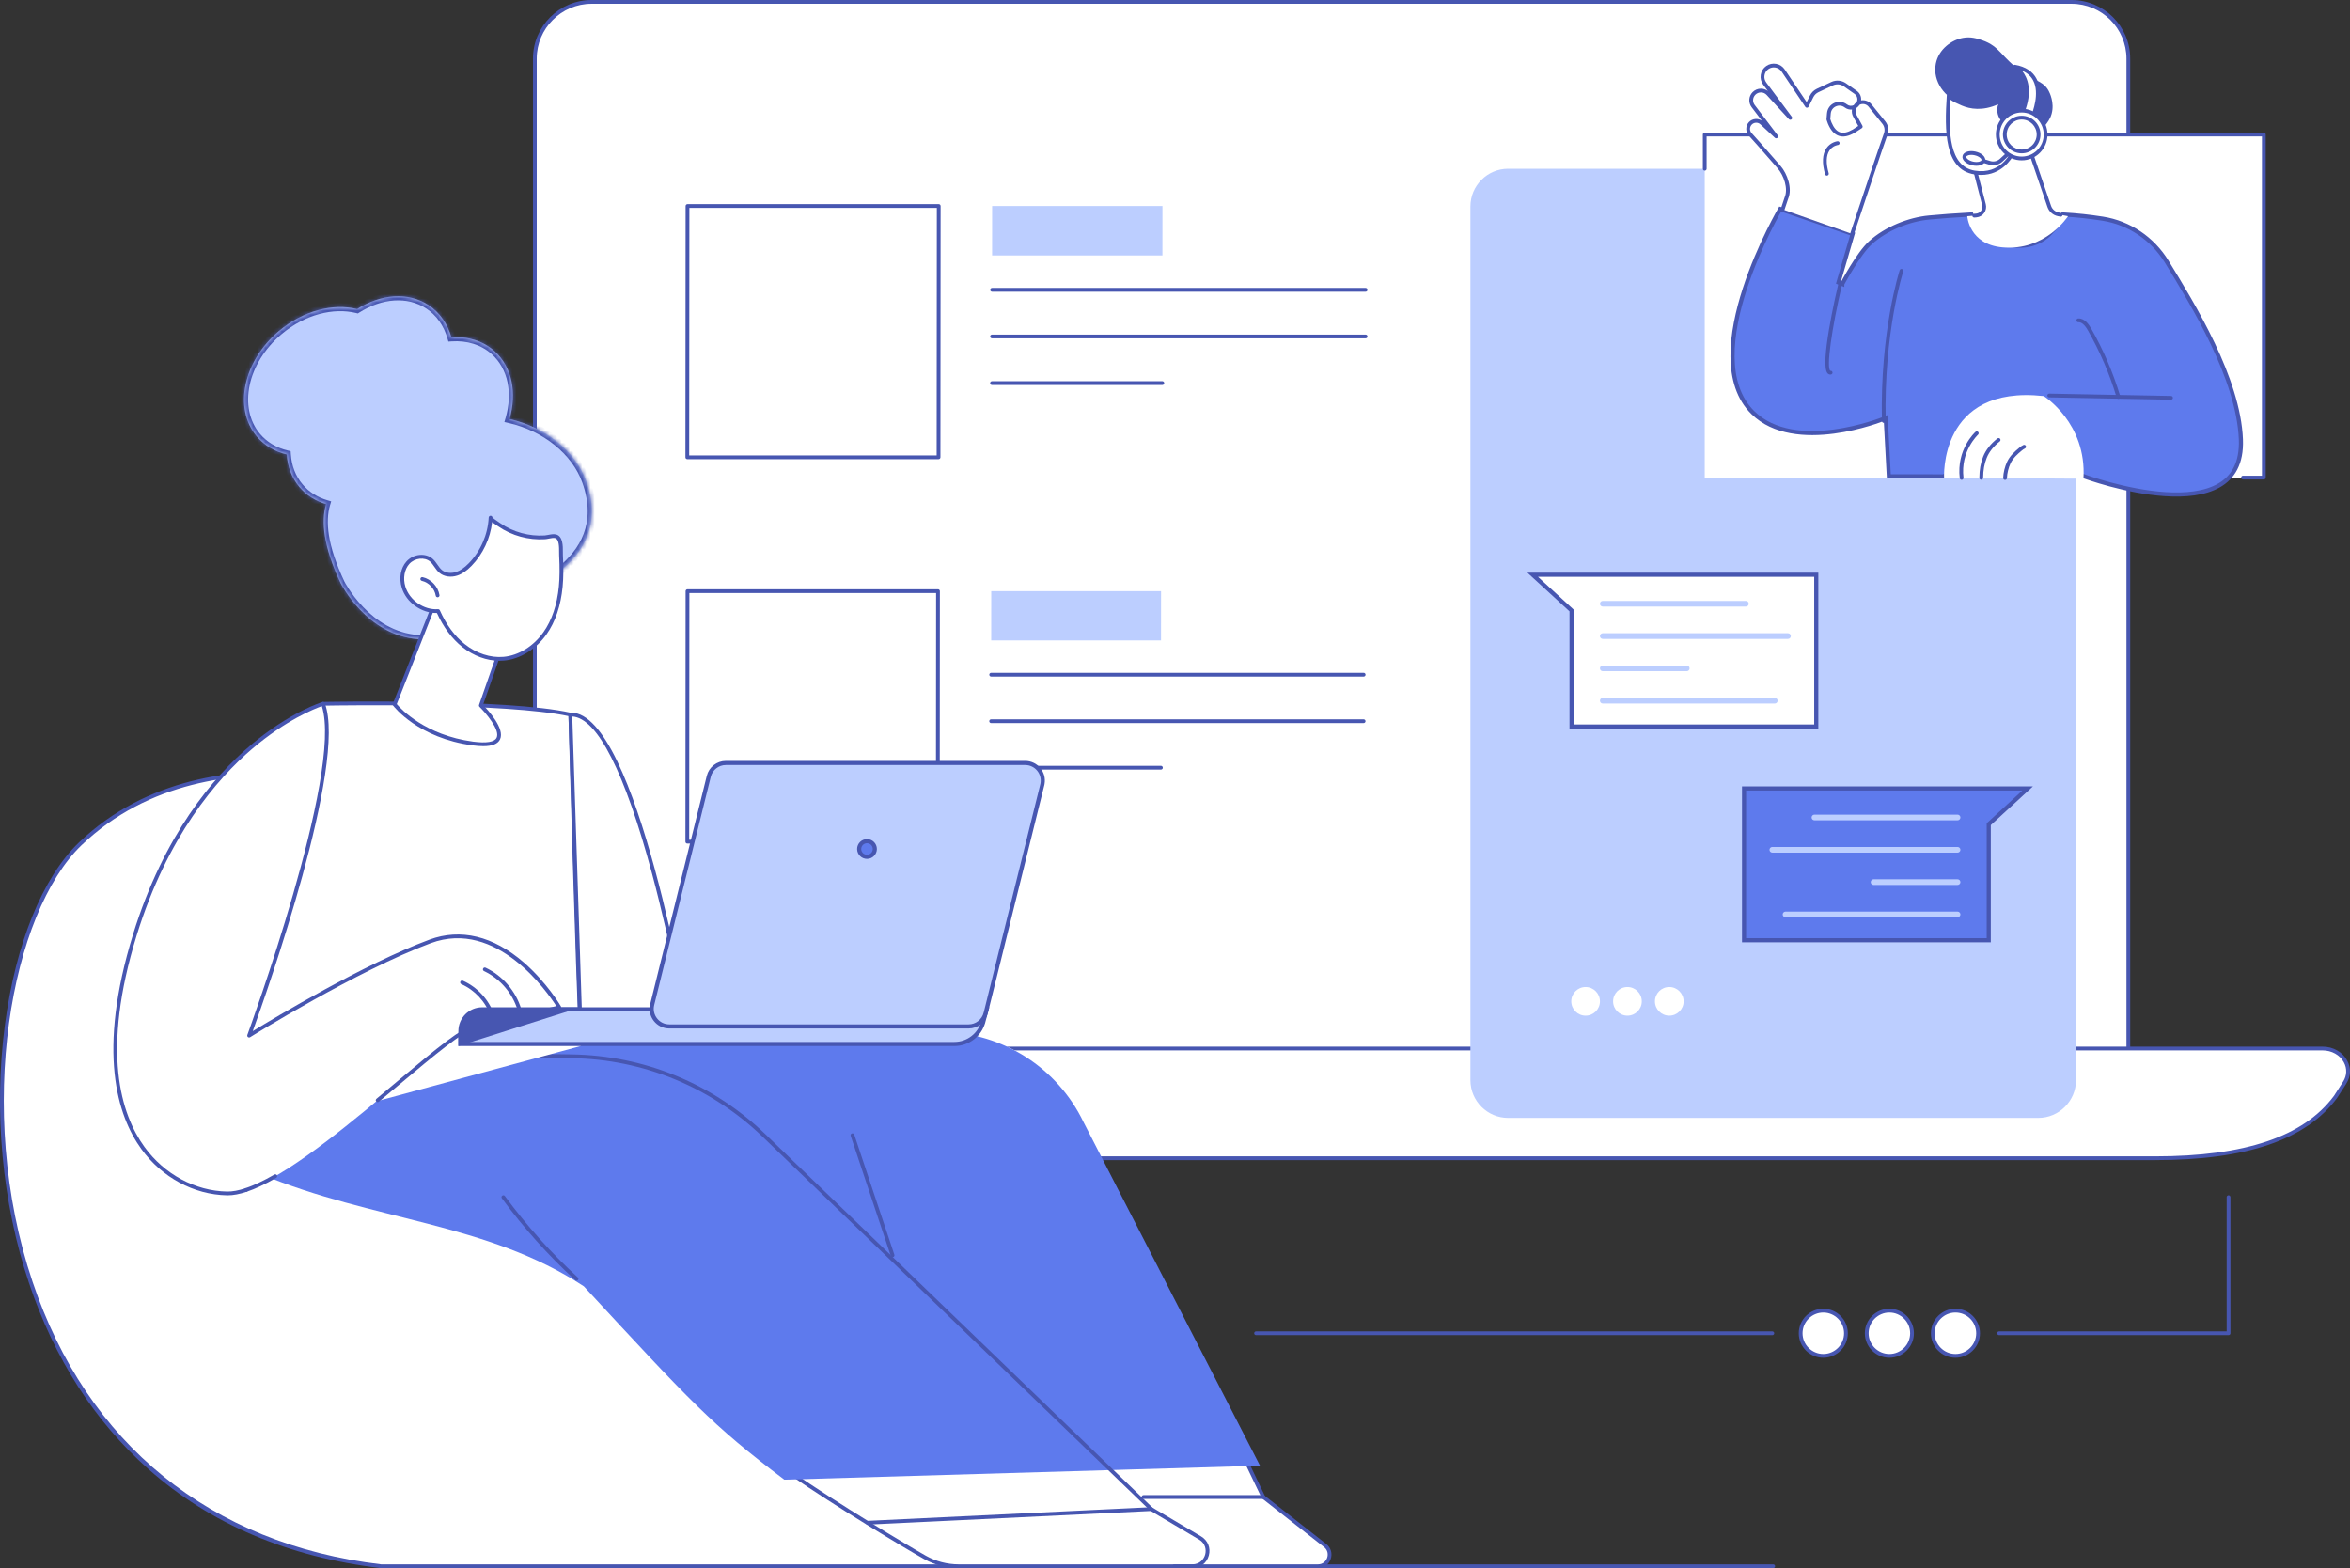 <svg xmlns="http://www.w3.org/2000/svg" width="571" height="381" viewBox="0 0 571 381" fill="none"><rect x="0" y="0" width="571" height="381" fill="#333333" stroke="none"/><path d="M517.143 265.665H129.958V14.257C129.958 6.635 136.137 0.458 143.756 0.458H503.343C510.964 0.458 517.143 6.635 517.143 14.257V265.665Z" fill="white"></path><path fill-rule="evenodd" clip-rule="evenodd" d="M517.143 266.123H129.958C129.706 266.123 129.5 265.917 129.5 265.665V14.257C129.5 6.396 135.895 0 143.756 0H503.343C511.204 0 517.601 6.396 517.601 14.257V265.665C517.601 265.917 517.395 266.123 517.143 266.123ZM130.416 265.207H516.685V14.257C516.685 6.902 510.7 0.916 503.343 0.916H143.756C136.401 0.916 130.416 6.902 130.416 14.257V265.207Z" fill="#4756B1"></path><path d="M523.642 281.411H124.018C106.341 281.411 90.091 279.577 81.705 268.69L77.67 263.45C74.837 259.773 77.772 254.758 82.756 254.758H564.344C569.099 254.758 572.074 259.369 569.703 263.065L567.49 266.513C559.077 277.857 542.57 281.411 523.642 281.411Z" fill="white"></path><path fill-rule="evenodd" clip-rule="evenodd" d="M523.642 281.869H124.018C107.014 281.869 90.074 280.306 81.343 268.969L77.308 263.731C75.967 261.991 75.734 259.8 76.686 257.868C77.768 255.668 80.096 254.3 82.756 254.3H564.344C566.89 254.3 569.174 255.582 570.303 257.65C571.302 259.48 571.225 261.543 570.088 263.313L567.875 266.76C560.331 276.935 545.868 281.869 523.642 281.869ZM82.756 255.214C80.448 255.214 78.434 256.386 77.508 258.272C76.702 259.909 76.894 261.693 78.033 263.171L82.067 268.409C90.559 279.433 107.249 280.953 124.018 280.953H523.642C545.558 280.953 559.779 276.14 567.121 266.24L569.318 262.817C570.267 261.339 570.334 259.615 569.499 258.089C568.531 256.315 566.555 255.214 564.344 255.214H82.756Z" fill="#4756B1"></path><path d="M331.825 70.874H241.052C240.801 70.874 240.594 70.67 240.594 70.416C240.594 70.164 240.801 69.958 241.052 69.958H331.825C332.076 69.958 332.283 70.164 332.283 70.416C332.283 70.67 332.076 70.874 331.825 70.874Z" fill="#4756B1"></path><path d="M331.816 82.207H241.046C240.792 82.207 240.588 82.002 240.588 81.748C240.588 81.496 240.792 81.293 241.046 81.293H331.816C332.068 81.293 332.274 81.496 332.274 81.748C332.274 82.002 332.068 82.207 331.816 82.207Z" fill="#4756B1"></path><path d="M282.423 93.541H241.038C240.784 93.541 240.58 93.335 240.58 93.083C240.58 92.829 240.784 92.625 241.038 92.625H282.423C282.674 92.625 282.881 92.829 282.881 93.083C282.881 93.335 282.674 93.541 282.423 93.541Z" fill="#4756B1"></path><path d="M282.454 50.055H241.067L241.059 62.066H282.446L282.454 50.055Z" fill="#BCCEFF"></path><path d="M228.05 111.104H167.004L167.048 50.055H228.093L228.05 111.104Z" fill="white"></path><path fill-rule="evenodd" clip-rule="evenodd" d="M228.049 111.562H167.004C166.881 111.562 166.764 111.514 166.679 111.429C166.594 111.342 166.546 111.225 166.546 111.104L166.59 50.055C166.59 49.801 166.794 49.597 167.048 49.597H228.093C228.216 49.597 228.333 49.645 228.418 49.73C228.503 49.815 228.551 49.934 228.551 50.055L228.507 111.104C228.507 111.358 228.303 111.562 228.049 111.562ZM167.462 110.646H227.591L227.635 50.513H167.506L167.462 110.646Z" fill="#4756B1"></path><path d="M331.342 164.386H240.836C240.584 164.386 240.378 164.182 240.378 163.928C240.378 163.676 240.584 163.47 240.836 163.47H331.342C331.594 163.47 331.8 163.676 331.8 163.928C331.8 164.182 331.594 164.386 331.342 164.386Z" fill="#4756B1"></path><path d="M331.333 175.687H240.828C240.576 175.687 240.37 175.481 240.37 175.229C240.37 174.975 240.576 174.771 240.828 174.771H331.333C331.585 174.771 331.791 174.975 331.791 175.229C331.791 175.481 331.585 175.687 331.333 175.687Z" fill="#4756B1"></path><path d="M282.085 186.986H240.819C240.567 186.986 240.361 186.782 240.361 186.528C240.361 186.274 240.567 186.069 240.819 186.069H282.085C282.337 186.069 282.541 186.274 282.541 186.528C282.541 186.782 282.337 186.986 282.085 186.986Z" fill="#4756B1"></path><path d="M282.115 143.627H240.851L240.843 155.602H282.107L282.115 143.627Z" fill="#BCCEFF"></path><path d="M227.871 204.497H167.004L167.048 143.627H227.914L227.871 204.497Z" fill="white"></path><path fill-rule="evenodd" clip-rule="evenodd" d="M227.87 204.955H167.004C166.881 204.955 166.764 204.907 166.679 204.82C166.594 204.734 166.546 204.618 166.546 204.497L166.59 143.625C166.59 143.373 166.796 143.169 167.048 143.169H227.914C228.037 143.169 228.154 143.216 228.239 143.302C228.324 143.387 228.372 143.504 228.372 143.627L228.328 204.497C228.328 204.749 228.122 204.955 227.87 204.955ZM167.462 204.039H227.412L227.456 144.085H167.506L167.462 204.039Z" fill="#4756B1"></path><path d="M366.441 271.616H495.267C500.305 271.616 504.425 267.493 504.425 262.457V50.157C504.425 45.12 500.305 40.998 495.267 40.998H366.441C361.403 40.998 357.283 45.12 357.283 50.157V262.457C357.283 267.493 361.403 271.616 366.441 271.616Z" fill="#BCCEFF"></path><path d="M381.86 148.323L381.698 148.173L372.411 139.644H441.318V176.523H381.86V148.323Z" fill="white" stroke="#4756B1"></path><path d="M424.215 147.376H389.44C389.061 147.376 388.753 147.07 388.753 146.689C388.753 146.31 389.061 146.002 389.44 146.002H424.215C424.596 146.002 424.902 146.31 424.902 146.689C424.902 147.07 424.596 147.376 424.215 147.376Z" fill="#BCCEFF"></path><path d="M434.449 155.229H389.44C389.061 155.229 388.753 154.921 388.753 154.542C388.753 154.163 389.061 153.855 389.44 153.855H434.449C434.828 153.855 435.136 154.163 435.136 154.542C435.136 154.921 434.828 155.229 434.449 155.229Z" fill="#BCCEFF"></path><path d="M409.852 163.083H389.44C389.061 163.083 388.753 162.774 388.753 162.396C388.753 162.017 389.061 161.708 389.44 161.708H409.852C410.231 161.708 410.539 162.017 410.539 162.396C410.539 162.774 410.231 163.083 409.852 163.083Z" fill="#BCCEFF"></path><path d="M431.243 170.936H389.44C389.061 170.936 388.753 170.628 388.753 170.249C388.753 169.87 389.061 169.562 389.44 169.562H431.243C431.622 169.562 431.93 169.87 431.93 170.249C431.93 170.628 431.622 170.936 431.243 170.936Z" fill="#BCCEFF"></path><path d="M492.678 191.568L483.389 200.098L483.227 200.247V228.447H423.771V191.568H492.678Z" fill="#5E7AED" stroke="#4756B1"></path><path d="M475.65 199.302H440.873C440.494 199.302 440.186 198.994 440.186 198.615C440.186 198.236 440.494 197.928 440.873 197.928H475.65C476.029 197.928 476.337 198.236 476.337 198.615C476.337 198.994 476.029 199.302 475.65 199.302Z" fill="#BCCEFF"></path><path d="M475.65 207.156H430.641C430.26 207.156 429.954 206.847 429.954 206.469C429.954 206.09 430.26 205.781 430.641 205.781H475.65C476.029 205.781 476.337 206.09 476.337 206.469C476.337 206.847 476.029 207.156 475.65 207.156Z" fill="#BCCEFF"></path><path d="M475.65 215.009H455.238C454.857 215.009 454.551 214.701 454.551 214.322C454.551 213.941 454.857 213.635 455.238 213.635H475.65C476.029 213.635 476.337 213.941 476.337 214.322C476.337 214.701 476.029 215.009 475.65 215.009Z" fill="#BCCEFF"></path><path d="M475.65 222.86H433.847C433.466 222.86 433.16 222.552 433.16 222.173C433.16 221.794 433.466 221.486 433.847 221.486H475.65C476.029 221.486 476.337 221.794 476.337 222.173C476.337 222.552 476.029 222.86 475.65 222.86Z" fill="#BCCEFF"></path><path d="M402.12 243.294C402.12 241.373 403.68 239.813 405.603 239.813C407.529 239.813 409.088 241.373 409.088 243.294C409.088 245.216 407.529 246.773 405.603 246.773C403.68 246.773 402.12 245.216 402.12 243.294Z" fill="white"></path><path d="M391.954 243.294C391.954 241.373 393.514 239.813 395.437 239.813C397.361 239.813 398.923 241.373 398.923 243.294C398.923 245.216 397.361 246.773 395.437 246.773C393.514 246.773 391.954 245.216 391.954 243.294Z" fill="white"></path><path d="M381.789 243.295C381.789 241.373 383.348 239.813 385.272 239.813C387.196 239.813 388.755 241.373 388.755 243.295C388.755 245.216 387.196 246.774 385.272 246.774C383.348 246.774 381.789 245.216 381.789 243.295Z" fill="white"></path><path d="M414.217 116.038H550.063V32.687H414.217V116.038Z" fill="white"></path><path d="M550.063 116.496H545.008C544.754 116.496 544.55 116.292 544.55 116.038C544.55 115.784 544.754 115.58 545.008 115.58H549.605V33.145H414.675V40.998C414.675 41.252 414.471 41.456 414.217 41.456C413.965 41.456 413.759 41.252 413.759 40.998V32.687C413.759 32.433 413.965 32.229 414.217 32.229H550.063C550.315 32.229 550.521 32.433 550.521 32.687V116.038C550.521 116.292 550.315 116.496 550.063 116.496Z" fill="#4756B1"></path><path d="M450.152 56.842L446.711 68.625L447.634 68.998V68.997C447.634 68.996 447.635 68.995 447.636 68.993C447.638 68.99 447.641 68.984 447.645 68.978C447.652 68.964 447.663 68.944 447.677 68.917C447.706 68.863 447.748 68.783 447.804 68.681C447.915 68.476 448.077 68.178 448.281 67.814C448.691 67.083 449.269 66.081 449.942 64.992C451.298 62.798 453.005 60.312 454.489 58.967C458.201 55.598 463.78 53.304 468.786 52.843C471.598 52.583 475.1 52.309 479.006 52.103C479.228 52.741 479.517 53.362 479.877 53.952V53.953C481.038 55.867 482.806 57.356 484.781 58.328L485.179 58.516C487.311 59.477 489.708 59.918 492.057 59.633C494.215 59.372 496.291 58.49 497.874 56.947L498.184 56.63C498.8 55.964 499.504 55.204 500.099 54.385C500.607 53.685 501.053 52.918 501.304 52.102C504.787 52.31 507.59 52.611 510.909 53.13C517.369 54.144 523.048 57.994 526.468 63.58C529.674 68.815 534.036 75.907 537.672 83.557C541.312 91.214 544.2 99.381 544.492 106.764C544.609 109.712 544.106 112.033 543.165 113.851C542.226 115.665 540.834 117.007 539.123 117.978C535.682 119.929 530.952 120.375 526.104 120.061C521.27 119.748 516.396 118.686 512.723 117.699C510.888 117.207 509.357 116.733 508.285 116.384C507.75 116.209 507.328 116.066 507.042 115.966C506.899 115.916 506.789 115.877 506.716 115.851C506.68 115.838 506.652 115.827 506.634 115.82C506.625 115.817 506.618 115.814 506.614 115.813L506.613 115.812L486.843 107.638L486.617 107.544L486.405 107.665L472.245 115.745L458.947 115.732L458.227 102.26L458.19 101.561L457.539 101.823L457.537 101.824C457.535 101.825 457.531 101.827 457.527 101.829C457.517 101.833 457.502 101.839 457.482 101.847C457.442 101.862 457.383 101.886 457.304 101.916C457.146 101.976 456.913 102.064 456.611 102.172C456.007 102.388 455.13 102.686 454.044 103.012C451.872 103.663 448.869 104.423 445.542 104.859C438.855 105.736 431.02 105.286 425.904 100.236C422.392 96.77 421.017 91.971 420.971 86.648C420.925 81.324 422.209 75.528 423.957 70.148C425.704 64.773 427.905 59.84 429.67 56.248C430.553 54.453 431.325 52.995 431.877 51.986C432.153 51.482 432.374 51.09 432.526 50.825C432.535 50.808 432.544 50.791 432.553 50.776L450.152 56.842Z" fill="#5E7AED" stroke="#4756B1"></path><path d="M527.511 97.113C527.508 97.113 527.504 97.113 527.5 97.113L497.913 96.551C497.661 96.547 497.459 96.339 497.463 96.085C497.47 95.833 497.676 95.637 497.932 95.637L527.519 96.199C527.771 96.203 527.973 96.412 527.969 96.666C527.962 96.915 527.758 97.113 527.511 97.113Z" fill="#4756B1"></path><path d="M514.741 96.899C514.543 96.899 514.362 96.772 514.302 96.574C512.607 90.919 510.267 85.452 507.35 80.324C506.544 78.909 505.795 78.269 505.002 78.288C504.748 78.315 504.538 78.099 504.527 77.847C504.519 77.593 504.719 77.38 504.971 77.374C506.517 77.312 507.521 78.773 508.146 79.871C511.098 85.059 513.465 90.591 515.181 96.31C515.253 96.551 515.116 96.807 514.872 96.88C514.829 96.893 514.786 96.899 514.741 96.899Z" fill="#4756B1"></path><path d="M444.745 91.005C444.481 91.005 444.235 90.894 444.048 90.686C442.166 88.59 445.965 71.971 446.746 68.661C446.802 68.413 447.05 68.263 447.296 68.32C447.541 68.378 447.695 68.624 447.637 68.871C445.014 79.997 443.719 89.516 444.749 90.093C445.003 90.062 445.232 90.237 445.264 90.488C445.295 90.738 445.12 90.967 444.868 90.999C444.826 91.003 444.785 91.005 444.745 91.005Z" fill="#4756B1"></path><path d="M457.727 102.745C457.48 102.745 457.276 102.547 457.269 102.297C456.776 80.545 461.537 65.805 461.585 65.659C461.664 65.419 461.922 65.286 462.164 65.368C462.403 65.447 462.535 65.705 462.455 65.944C462.408 66.09 457.696 80.693 458.185 102.277C458.192 102.529 457.99 102.739 457.738 102.745C457.734 102.745 457.73 102.745 457.727 102.745Z" fill="#4756B1"></path><path d="M450.012 56.837C451.453 52.522 456.545 37.18 458.198 32.533C458.531 31.598 458.354 30.557 457.73 29.784L454.386 25.639C453.676 24.761 452.423 24.55 451.465 25.148C450.464 25.775 450.123 27.074 450.687 28.11L452.125 30.757L450.416 31.866C447.402 33.609 445.674 32.504 444.57 29.866L444.262 28.985L444.383 27.557C444.554 25.529 446.9 24.496 448.507 25.741C449.209 26.285 450.183 26.305 450.905 25.791C452.04 24.985 452.057 23.303 450.937 22.477L448.261 20.601C447.354 19.966 446.175 19.864 445.172 20.334L441.647 21.99C441.01 22.289 440.492 22.799 440.182 23.434L439.045 25.718L433.276 17.132C432.423 15.86 430.693 15.533 429.433 16.406C428.153 17.293 427.864 19.064 428.794 20.311L435 28.639L429.602 22.76C428.684 21.759 427.112 21.74 426.171 22.72C425.365 23.555 425.291 24.854 425.992 25.781L431.578 33.149L428.066 29.882C427.268 29.141 426.021 29.189 425.282 29.991C424.589 30.744 424.589 31.904 425.282 32.658C427.222 34.764 429.702 37.667 432.265 40.579C433.876 42.414 435.042 45.803 434.082 48.05L433.141 50.875L450.012 56.837Z" fill="white"></path><path fill-rule="evenodd" clip-rule="evenodd" d="M450.012 57.296C449.965 57.297 449.917 57.289 449.869 57.273C449.629 57.194 449.498 56.933 449.579 56.694L450.416 54.179C452.492 47.95 456.352 36.355 457.767 32.381C458.044 31.6 457.894 30.715 457.374 30.072L454.028 25.927C453.497 25.269 452.581 25.081 451.84 25.462C451.669 25.733 451.445 25.97 451.172 26.164C451.139 26.188 451.105 26.21 451.07 26.233C450.812 26.739 450.801 27.359 451.091 27.892L452.527 30.538C452.642 30.748 452.575 31.011 452.375 31.142L450.666 32.25C449.146 33.13 447.885 33.372 446.788 33.001C445.688 32.631 444.827 31.663 444.15 30.041L443.831 29.135C443.809 29.074 443.801 29.011 443.806 28.945L443.927 27.517C444.021 26.395 444.693 25.456 445.724 25.002C446.752 24.55 447.897 24.692 448.788 25.379C449.261 25.745 449.883 25.806 450.406 25.556C450.599 25.262 450.851 25.004 451.159 24.8C451.257 24.595 451.307 24.374 451.309 24.138C451.313 23.622 451.078 23.151 450.664 22.845L447.997 20.976C447.227 20.436 446.219 20.349 445.366 20.749L441.843 22.404C441.3 22.66 440.856 23.097 440.594 23.634L439.455 25.922C439.383 26.068 439.239 26.164 439.076 26.174C438.91 26.185 438.756 26.11 438.666 25.975L432.898 17.389C432.552 16.874 432.029 16.529 431.422 16.414C430.816 16.3 430.202 16.431 429.694 16.783C429.177 17.139 428.838 17.678 428.738 18.296C428.636 18.917 428.786 19.535 429.161 20.039L435.369 28.365C435.514 28.56 435.481 28.837 435.294 28.991C435.104 29.148 434.83 29.129 434.663 28.95L429.265 23.07C428.907 22.679 428.42 22.462 427.891 22.456C427.352 22.458 426.869 22.656 426.5 23.037C425.849 23.716 425.788 24.752 426.357 25.504L431.942 32.872C432.086 33.062 432.061 33.328 431.884 33.488C431.709 33.649 431.44 33.647 431.265 33.484L427.756 30.22C427.46 29.945 427.075 29.801 426.671 29.816C426.267 29.832 425.894 30.005 425.62 30.301C425.091 30.875 425.091 31.775 425.62 32.347C426.946 33.79 428.53 35.608 430.206 37.532C430.989 38.429 431.794 39.353 432.608 40.278C434.319 42.226 435.531 45.82 434.505 48.231L433.576 51.021C433.497 51.26 433.239 51.387 432.998 51.31C432.758 51.229 432.627 50.971 432.708 50.731L433.649 47.906C434.521 45.853 433.456 42.628 431.919 40.883C431.105 39.957 430.299 39.031 429.517 38.133C427.843 36.214 426.265 34.4 424.945 32.968C424.098 32.046 424.098 30.603 424.947 29.68C425.386 29.204 425.986 28.927 426.635 28.902C427.166 28.883 427.678 29.031 428.107 29.329L425.626 26.058C424.783 24.944 424.874 23.407 425.84 22.402C426.386 21.838 427.121 21.536 427.901 21.54C428.511 21.546 429.084 21.744 429.558 22.102L428.428 20.586C427.903 19.881 427.691 19.017 427.833 18.148C427.976 17.282 428.451 16.529 429.173 16.029C429.883 15.538 430.743 15.357 431.592 15.515C432.442 15.675 433.174 16.158 433.657 16.876L438.987 24.809L439.774 23.23C440.126 22.508 440.723 21.919 441.454 21.575L444.976 19.92C446.126 19.381 447.485 19.498 448.524 20.226L451.199 22.102C451.861 22.591 452.232 23.332 452.225 24.147C452.224 24.227 452.219 24.308 452.211 24.388C453.143 24.234 454.118 24.58 454.742 25.352L458.088 29.497C458.806 30.386 459.014 31.608 458.629 32.687C457.218 36.653 453.36 48.241 451.286 54.468L450.447 56.983C450.383 57.175 450.204 57.296 450.012 57.296ZM444.727 28.925L445.003 29.714C445.563 31.052 446.246 31.852 447.079 32.133C447.901 32.41 448.946 32.187 450.187 31.469L451.522 30.605L450.285 28.329C449.989 27.786 449.902 27.182 449.994 26.612C449.377 26.676 448.747 26.506 448.226 26.104C447.608 25.625 446.808 25.525 446.092 25.841C445.374 26.156 444.906 26.811 444.839 27.594L444.727 28.925Z" fill="#4756B1"></path><path d="M443.897 42.67C443.698 42.67 443.514 42.539 443.458 42.337C442.682 39.603 442.79 37.479 443.775 36.026C444.809 34.506 446.417 34.325 446.485 34.317C446.739 34.294 446.962 34.475 446.987 34.727C447.014 34.977 446.831 35.202 446.581 35.229C446.527 35.235 445.309 35.385 444.524 36.555C443.706 37.775 443.643 39.636 444.339 42.087C444.408 42.33 444.266 42.584 444.022 42.653C443.981 42.664 443.939 42.67 443.897 42.67Z" fill="#4756B1"></path><path d="M506.24 116.278C500.873 116.321 494.601 116.19 490.406 116.232L472.377 116.255C472.377 116.255 470.945 93.405 496.593 96.233C496.593 96.233 507.056 102.755 506.24 116.278Z" fill="white"></path><path d="M487.19 116.604C487.185 116.604 487.181 116.604 487.175 116.604C486.923 116.596 486.725 116.384 486.732 116.132C486.773 114.849 487.133 113.367 487.7 112.166C488.351 110.779 489.526 109.701 490.696 108.741C490.96 108.522 491.274 108.277 491.645 108.114C491.876 108.014 492.147 108.118 492.249 108.349C492.351 108.583 492.245 108.851 492.014 108.953C491.749 109.07 491.503 109.261 491.276 109.449C490.263 110.279 489.132 111.273 488.528 112.557C488.014 113.65 487.685 114.997 487.648 116.161C487.639 116.409 487.437 116.604 487.19 116.604Z" fill="#4756B1"></path><path d="M481.402 116.559C481.401 116.559 481.399 116.559 481.396 116.559C481.144 116.557 480.942 116.348 480.944 116.097C480.969 114.046 481.25 112.491 481.885 110.894C482.518 109.305 483.748 107.754 485.347 106.524C485.547 106.372 485.835 106.407 485.989 106.609C486.143 106.809 486.105 107.096 485.905 107.25C484.436 108.383 483.309 109.794 482.737 111.233C482.145 112.717 481.883 114.175 481.86 116.107C481.856 116.357 481.652 116.559 481.402 116.559Z" fill="#4756B1"></path><path d="M476.633 116.582C476.406 116.582 476.208 116.411 476.179 116.178C475.348 109.214 479.822 105.097 480.012 104.927C480.199 104.758 480.489 104.773 480.659 104.96C480.828 105.147 480.813 105.437 480.626 105.608C480.582 105.645 476.316 109.592 477.089 116.069C477.118 116.321 476.939 116.548 476.689 116.58C476.67 116.581 476.651 116.582 476.633 116.582Z" fill="#4756B1"></path><path d="M492.642 34.677L497.928 50.15C498.267 51.139 499.106 51.872 500.13 52.072L502.485 52.53C502.485 52.53 497.02 61.081 486.515 60.102C478.425 59.349 478.009 52.53 478.009 52.53L480.191 52.353C481.496 52.249 482.391 50.989 482.064 49.719L479.612 40.209C479.612 40.209 489.605 32.145 492.642 34.677Z" fill="white"></path><path d="M479.695 52.853C479.458 52.853 479.258 52.669 479.239 52.43C479.218 52.178 479.405 51.958 479.659 51.937L480.153 51.897C480.64 51.858 481.081 51.608 481.365 51.208C481.65 50.81 481.743 50.309 481.621 49.834L479.168 40.323C479.122 40.151 479.185 39.965 479.324 39.853C480.376 39.003 489.704 31.631 492.935 34.325C493.001 34.381 493.047 34.449 493.075 34.529L498.363 50.002C498.646 50.835 499.358 51.456 500.218 51.622L500.8 51.737C501.048 51.785 501.211 52.024 501.163 52.272C501.115 52.522 500.873 52.686 500.626 52.634L500.043 52.522C498.86 52.293 497.884 51.439 497.495 50.298L492.255 34.956C489.954 33.34 482.959 38.142 480.128 40.382L482.507 49.605C482.697 50.342 482.553 51.12 482.112 51.741C481.671 52.359 480.984 52.749 480.226 52.811L479.732 52.851C479.72 52.852 479.707 52.853 479.695 52.853Z" fill="#4756B1"></path><path d="M470.37 15.44C469.467 19.904 472.937 23.951 475.939 24.698C476.046 24.723 476.152 24.748 476.258 24.771C476.32 24.992 476.401 25.212 476.501 25.431C477.682 28.019 481.061 29.277 483.9 29.018C484.723 29.901 485.795 31.128 486.931 32.679C490.56 37.636 493.137 35.406 496.908 30.501C497.409 29.847 498.134 29.012 498.508 27.63C499.254 24.884 497.965 22.41 497.801 22.106C496.57 19.827 494.986 19.912 491.505 17.57C486.213 14.012 486.122 11.29 481.573 9.754C480.367 9.348 478.852 8.857 476.959 9.204C474.207 9.708 471.082 11.913 470.37 15.44Z" fill="#4756B1"></path><path d="M489.04 37.084C489.04 37.084 486.48 43.005 479.772 41.912C473.064 40.817 472.894 32.275 473.493 23.197C474.164 24.057 475.665 24.715 476.849 25.221C481.673 27.274 486.011 24.582 486.651 24.236C485.501 25.65 485.499 27.571 486.467 28.871C487.002 29.587 488.01 30.105 489.79 30.136C489.79 30.136 490.641 27.292 493.171 28.943C495.702 30.594 494.759 37.556 489.04 37.084Z" fill="white"></path><path fill-rule="evenodd" clip-rule="evenodd" d="M481.375 42.503C480.845 42.505 480.286 42.458 479.697 42.364C472.461 41.183 472.465 31.835 473.035 23.168C473.048 22.979 473.177 22.816 473.358 22.76C473.539 22.706 473.737 22.766 473.854 22.916C474.476 23.712 476.075 24.392 477.028 24.8C479.023 25.648 482.25 26.181 486.301 23.907L486.434 23.834C486.626 23.73 486.865 23.776 487.005 23.945C487.142 24.113 487.144 24.357 487.007 24.526C486.022 25.737 485.951 27.411 486.836 28.596C487.313 29.237 488.202 29.597 489.482 29.666C489.686 29.206 490.15 28.404 490.995 28.096C491.722 27.828 492.54 27.984 493.421 28.558C494.849 29.491 495.363 31.825 494.622 33.992C493.816 36.341 491.845 37.654 489.315 37.561C488.726 38.664 486.324 42.503 481.375 42.503ZM473.889 24.195C473.41 32.175 473.616 40.444 479.845 41.458C486.111 42.485 488.52 37.13 488.62 36.903C488.699 36.722 488.88 36.611 489.078 36.628C492.299 36.903 493.423 34.665 493.756 33.694C494.345 31.971 493.972 30.012 492.921 29.326C492.297 28.919 491.755 28.794 491.314 28.954C490.554 29.229 490.233 30.257 490.229 30.268C490.169 30.463 489.979 30.596 489.784 30.595C488.033 30.563 486.794 30.076 486.101 29.143C485.279 28.04 485.093 26.61 485.533 25.323C481.721 27.049 478.648 26.483 476.67 25.642C475.665 25.213 474.647 24.753 473.889 24.195Z" fill="#4756B1"></path><path d="M489.436 34.867C489.386 34.867 489.336 34.858 489.286 34.842C489.046 34.761 488.919 34.5 489.001 34.261C489.157 33.807 489.332 33.293 489.65 32.849C490.042 32.304 490.591 31.968 491.16 31.929C491.414 31.921 491.63 32.104 491.647 32.356C491.665 32.608 491.474 32.826 491.222 32.845C490.933 32.864 490.622 33.066 490.393 33.384C490.156 33.717 490.008 34.144 489.869 34.556C489.802 34.748 489.625 34.867 489.436 34.867Z" fill="#4756B1"></path><path d="M489.542 16.193C489.542 16.193 494.95 19.048 491.215 27.825L493.62 29.129C493.62 29.129 499.056 17.896 489.542 16.193Z" fill="white"></path><path fill-rule="evenodd" clip-rule="evenodd" d="M493.62 29.587C493.544 29.587 493.471 29.569 493.402 29.533L490.997 28.227C490.791 28.115 490.703 27.863 490.795 27.646C494.324 19.352 489.377 16.624 489.327 16.597C489.127 16.491 489.036 16.258 489.109 16.044C489.181 15.829 489.4 15.7 489.623 15.742C492.169 16.198 493.932 17.357 494.867 19.189C496.933 23.241 494.151 29.083 494.032 29.328C493.978 29.441 493.88 29.526 493.76 29.566C493.714 29.58 493.667 29.587 493.62 29.587ZM491.796 27.619L493.402 28.489C493.989 27.09 495.606 22.654 494.049 19.604C493.495 18.515 492.575 17.701 491.309 17.172C492.644 18.821 494.035 22.073 491.796 27.619Z" fill="#4756B1"></path><path d="M484.302 40.144C483.977 40.146 483.656 40.098 483.338 40.001L477.538 38.223C477.296 38.148 477.161 37.894 477.234 37.65C477.309 37.409 477.565 37.273 477.806 37.348L483.607 39.126C484.417 39.372 485.304 39.17 485.926 38.597L489.732 35.091C489.919 34.921 490.209 34.931 490.379 35.118C490.552 35.304 490.54 35.593 490.352 35.766L486.546 39.272C485.928 39.84 485.122 40.144 484.302 40.144Z" fill="#4756B1"></path><path d="M477.311 37.989C477.163 38.666 478.073 39.441 479.345 39.718C480.615 39.995 481.764 39.672 481.91 38.995C482.058 38.319 481.148 37.546 479.878 37.267C478.608 36.99 477.459 37.313 477.311 37.989Z" fill="white"></path><path fill-rule="evenodd" clip-rule="evenodd" d="M480.238 40.276C479.918 40.276 479.582 40.238 479.247 40.165C477.679 39.822 476.657 38.845 476.863 37.892C476.974 37.392 477.394 37.015 478.05 36.83C478.606 36.674 479.289 36.67 479.976 36.822C481.541 37.163 482.566 38.139 482.358 39.093C482.249 39.595 481.829 39.972 481.173 40.155C480.888 40.234 480.571 40.276 480.238 40.276ZM478.985 37.627C478.735 37.627 478.5 37.657 478.298 37.713C477.998 37.796 477.792 37.94 477.759 38.087C477.692 38.398 478.329 39.026 479.441 39.27C479.976 39.387 480.517 39.389 480.925 39.274C481.225 39.189 481.431 39.045 481.464 38.897C481.531 38.589 480.894 37.958 479.78 37.715C479.512 37.657 479.239 37.627 478.985 37.627Z" fill="#4756B1"></path><path d="M485.424 32.687C485.424 35.899 488.027 38.502 491.235 38.502C494.443 38.502 497.043 35.899 497.043 32.687C497.043 29.474 494.443 26.87 491.235 26.87C488.027 26.87 485.424 29.474 485.424 32.687Z" fill="white"></path><path fill-rule="evenodd" clip-rule="evenodd" d="M491.235 38.96C487.779 38.96 484.966 36.145 484.966 32.687C484.966 29.227 487.779 26.412 491.235 26.412C494.691 26.412 497.501 29.227 497.501 32.687C497.501 36.145 494.691 38.96 491.235 38.96ZM491.235 27.328C488.282 27.328 485.882 29.732 485.882 32.687C485.882 35.641 488.282 38.044 491.235 38.044C494.185 38.044 496.585 35.641 496.585 32.687C496.585 29.732 494.185 27.328 491.235 27.328Z" fill="#4756B1"></path><path d="M487.133 32.687C487.133 34.954 488.969 36.792 491.234 36.792C493.499 36.792 495.336 34.954 495.336 32.687C495.336 30.417 493.499 28.579 491.234 28.579C488.969 28.579 487.133 30.417 487.133 32.687Z" fill="white"></path><path fill-rule="evenodd" clip-rule="evenodd" d="M491.234 37.25C488.719 37.25 486.675 35.204 486.675 32.687C486.675 30.169 488.719 28.121 491.234 28.121C493.747 28.121 495.794 30.169 495.794 32.687C495.794 35.204 493.747 37.25 491.234 37.25ZM491.234 29.037C489.225 29.037 487.591 30.675 487.591 32.687C487.591 34.698 489.225 36.334 491.234 36.334C493.243 36.334 494.878 34.698 494.878 32.687C494.878 30.675 493.243 29.037 491.234 29.037Z" fill="#4756B1"></path><path d="M430.641 324.394H305.198C304.946 324.394 304.74 324.19 304.74 323.938C304.74 323.684 304.946 323.48 305.198 323.48H430.641C430.893 323.48 431.099 323.684 431.099 323.938C431.099 324.19 430.893 324.394 430.641 324.394Z" fill="#4756B1"></path><path d="M541.494 324.393H485.73C485.476 324.393 485.272 324.189 485.272 323.938C485.272 323.684 485.476 323.479 485.73 323.479H541.036V290.87C541.036 290.618 541.24 290.412 541.494 290.412C541.746 290.412 541.952 290.618 541.952 290.87V323.938C541.952 324.189 541.746 324.393 541.494 324.393Z" fill="#4756B1"></path><path d="M469.633 323.935C469.633 326.971 472.096 329.432 475.136 329.432C478.173 329.432 480.636 326.971 480.636 323.935C480.636 320.902 478.173 318.441 475.136 318.441C472.096 318.441 469.633 320.902 469.633 323.935Z" fill="white"></path><path fill-rule="evenodd" clip-rule="evenodd" d="M475.136 329.89C471.849 329.89 469.175 327.219 469.175 323.936C469.175 320.654 471.849 317.983 475.136 317.983C478.421 317.983 481.095 320.654 481.095 323.936C481.095 327.219 478.421 329.89 475.136 329.89ZM475.136 318.899C472.354 318.899 470.091 321.158 470.091 323.936C470.091 326.715 472.354 328.974 475.136 328.974C477.917 328.974 480.178 326.715 480.178 323.936C480.178 321.158 477.917 318.899 475.136 318.899Z" fill="#4756B1"></path><path d="M453.58 323.935C453.58 326.971 456.043 329.432 459.081 329.432C462.12 329.432 464.583 326.971 464.583 323.935C464.583 320.902 462.12 318.441 459.081 318.441C456.043 318.441 453.58 320.902 453.58 323.935Z" fill="white"></path><path fill-rule="evenodd" clip-rule="evenodd" d="M459.081 329.89C455.796 329.89 453.122 327.219 453.122 323.936C453.122 320.654 455.796 317.983 459.081 317.983C462.368 317.983 465.042 320.654 465.042 323.936C465.042 327.219 462.368 329.89 459.081 329.89ZM459.081 318.899C456.299 318.899 454.038 321.158 454.038 323.936C454.038 326.715 456.299 328.974 459.081 328.974C461.862 328.974 464.126 326.715 464.126 323.936C464.126 321.158 461.862 318.899 459.081 318.899Z" fill="#4756B1"></path><path d="M437.525 323.935C437.525 326.971 439.988 329.432 443.026 329.432C446.065 329.432 448.528 326.971 448.528 323.935C448.528 320.902 446.065 318.441 443.026 318.441C439.988 318.441 437.525 320.902 437.525 323.935Z" fill="white"></path><path fill-rule="evenodd" clip-rule="evenodd" d="M443.025 329.89C439.74 329.89 437.067 327.219 437.067 323.936C437.067 320.654 439.74 317.983 443.025 317.983C446.313 317.983 448.986 320.654 448.986 323.936C448.986 327.219 446.313 329.89 443.025 329.89ZM443.025 318.899C440.246 318.899 437.983 321.158 437.983 323.936C437.983 326.715 440.246 328.974 443.025 328.974C445.807 328.974 448.07 326.715 448.07 323.936C448.07 321.158 445.807 318.899 443.025 318.899Z" fill="#4756B1"></path><path d="M430.853 381H316.679C316.425 381 316.221 380.796 316.221 380.542C316.221 380.288 316.425 380.084 316.679 380.084H430.855C431.107 380.084 431.311 380.288 431.311 380.542C431.311 380.796 431.107 381 430.855 381H430.853Z" fill="#4756B1"></path><path d="M101.495 193.983C101.495 193.983 51.25 174.548 19.496 205.024C-12.259 235.5 -14.243 367.932 92.574 380.542H251.353L101.495 193.983Z" fill="white"></path><path fill-rule="evenodd" clip-rule="evenodd" d="M251.353 381H92.574C92.556 381 92.538 380.999 92.52 380.996C70.057 378.346 51.058 370.247 36.048 356.928C22.974 345.326 13.213 330.111 7.038 311.702C0.495 292.196 -1.577 269.896 1.205 248.912C3.807 229.277 10.358 213.16 19.179 204.693C35.703 188.835 57.26 186.655 72.433 187.619C88.844 188.66 101.534 193.509 101.661 193.556C101.738 193.587 101.802 193.634 101.853 193.698L251.709 380.255C251.82 380.392 251.843 380.582 251.766 380.74C251.691 380.898 251.528 381 251.353 381ZM92.601 380.084H250.398L101.218 194.368C99.923 193.885 87.801 189.507 72.349 188.531C57.366 187.583 36.09 189.734 19.812 205.355C2.824 221.659 -6.244 269.226 7.906 311.41C21.119 350.801 51.196 375.189 92.601 380.084Z" fill="#4756B1"></path><path d="M47.983 275.923C47.884 275.923 47.784 275.892 47.698 275.825C39.733 269.498 33.85 260.614 31.133 250.813C31.064 250.569 31.208 250.317 31.452 250.248C31.695 250.182 31.947 250.323 32.016 250.567C34.683 260.186 40.453 268.901 48.269 275.107C48.467 275.265 48.5 275.553 48.342 275.75C48.252 275.865 48.119 275.923 47.983 275.923Z" fill="#4756B1"></path><path d="M66.901 286.764C66.901 286.764 79.155 250.511 130.565 250.111C163.209 249.855 203.746 250.332 228.988 250.711C243.663 250.934 256.945 259.434 263.29 272.667L306.959 363.726L321.979 375.514C324.082 377.165 322.916 380.542 320.243 380.542H232.939C230.06 380.542 227.231 379.795 224.722 378.381C212.792 371.659 175.914 349.332 141.87 312.541C118.339 297.018 94.129 298.115 66.901 286.764Z" fill="white"></path><path d="M320.243 381H232.94C229.994 381 227.075 380.232 224.498 378.781C219.972 376.231 203.126 366.102 192.005 358.403C191.796 358.259 191.744 357.974 191.888 357.766C192.032 357.557 192.317 357.505 192.525 357.651C203.623 365.332 220.432 375.439 224.948 377.984C227.387 379.358 230.152 380.084 232.94 380.084H320.243C321.48 380.084 322.204 379.264 322.469 378.498C322.735 377.732 322.671 376.639 321.697 375.875L306.676 364.087C306.621 364.042 306.578 363.988 306.547 363.924L302.771 356.05C302.66 355.823 302.756 355.548 302.985 355.44C303.212 355.33 303.487 355.426 303.595 355.655L307.326 363.433L322.263 375.154C323.377 376.029 323.797 377.459 323.335 378.798C322.873 380.136 321.659 381 320.243 381Z" fill="#4756B1"></path><path d="M64.068 284.21C64.068 284.21 79.155 250.511 130.566 250.111C163.209 249.855 203.746 250.332 228.989 250.711C243.661 250.934 256.945 259.434 263.291 272.667L306.158 356.11L190.573 359.51C172.898 346.148 167.822 340.587 141.87 312.541C118.339 297.018 90.584 296.624 63.356 285.271L64.068 284.21Z" fill="#5E7AED"></path><path d="M289.716 381H285.327C285.075 381 284.869 380.796 284.869 380.542C284.869 380.288 285.075 380.084 285.327 380.084H289.716C291.535 380.084 292.532 378.804 292.832 377.707C293.132 376.61 292.928 375 291.362 374.074L279.504 367.051C279.472 367.033 279.444 367.012 279.419 366.987L185.353 276.246C172.808 264.146 156.301 257.346 138.872 257.1L130.557 256.984C130.305 256.982 130.104 256.774 130.108 256.52C130.11 256.268 130.316 256.068 130.572 256.07L138.885 256.187C156.547 256.434 173.277 263.323 185.988 275.588L280.016 366.289L291.829 373.285C293.482 374.265 294.223 376.095 293.715 377.948C293.207 379.803 291.637 381 289.716 381Z" fill="#4756B1"></path><path d="M216.875 305.452C216.683 305.452 216.506 305.331 216.442 305.14L206.7 275.971C206.621 275.732 206.75 275.472 206.99 275.393C207.229 275.311 207.489 275.441 207.571 275.682L217.31 304.848C217.391 305.088 217.26 305.348 217.021 305.427C216.972 305.444 216.923 305.452 216.875 305.452Z" fill="#4756B1"></path><path d="M140.092 311.169C139.98 311.169 139.87 311.13 139.782 311.048C133.218 305.021 127.216 298.323 121.941 291.141C121.791 290.939 121.835 290.651 122.039 290.501C122.243 290.352 122.528 290.395 122.678 290.599C127.92 297.732 133.882 304.386 140.4 310.374C140.588 310.545 140.6 310.836 140.43 311.021C140.338 311.119 140.215 311.169 140.092 311.169Z" fill="#4756B1"></path><path d="M210.818 370.434C210.577 370.434 210.375 370.243 210.362 369.997C210.35 369.745 210.545 369.531 210.797 369.518L279.714 366.2C279.964 366.173 280.181 366.383 280.193 366.635C280.206 366.887 280.012 367.101 279.758 367.114L210.841 370.434C210.834 370.434 210.826 370.434 210.818 370.434Z" fill="#4756B1"></path><path d="M306.959 364.184H277.857C277.606 364.184 277.399 363.98 277.399 363.726C277.399 363.472 277.606 363.268 277.857 363.268H306.959C307.213 363.268 307.417 363.472 307.417 363.726C307.417 363.98 307.213 364.184 306.959 364.184Z" fill="#4756B1"></path><path d="M54.414 277.61L78.486 170.999C78.486 170.999 122.954 170.093 138.578 173.624C138.578 173.624 140.313 238.571 141.114 254.15L54.414 277.61Z" fill="white"></path><path d="M54.414 278.068C54.298 278.068 54.183 278.022 54.098 277.939C53.981 277.828 53.931 277.664 53.967 277.508L78.041 170.897C78.087 170.69 78.268 170.545 78.478 170.54C78.924 170.532 123.179 169.674 138.679 173.178C138.883 173.224 139.03 173.403 139.035 173.611C139.053 174.234 140.779 235.995 141.572 251.39C141.585 251.644 141.391 251.858 141.139 251.87C140.892 251.885 140.671 251.689 140.658 251.437C139.894 236.645 138.273 179.095 138.131 173.994C123.196 170.767 83.081 171.373 78.855 171.448L55.029 276.969L65.929 274.018C66.172 273.95 66.424 274.098 66.491 274.341C66.558 274.585 66.412 274.837 66.168 274.903L54.533 278.051C54.494 278.062 54.455 278.068 54.414 278.068Z" fill="#4756B1"></path><path d="M167.41 251.415C167.41 251.415 154.332 172.868 138.578 173.624L141.114 251.415H167.41Z" fill="white"></path><path fill-rule="evenodd" clip-rule="evenodd" d="M167.41 251.873H141.114C140.868 251.873 140.664 251.677 140.656 251.429L138.12 173.639C138.112 173.389 138.306 173.178 138.555 173.166C138.636 173.163 138.716 173.162 138.797 173.162C154.661 173.162 167.328 248.131 167.861 251.34C167.884 251.471 167.847 251.606 167.759 251.71C167.672 251.812 167.545 251.873 167.41 251.873ZM141.557 250.957H166.868C166.304 247.68 163.154 229.87 158.458 212.349C151.831 187.631 145.132 174.432 139.051 174.084L141.557 250.957Z" fill="#4756B1"></path><path d="M117.156 245.236H239.737L238.917 248.283H238.916C238.065 251.449 235.194 253.651 231.915 253.651H111.875V250.52C111.875 247.602 114.239 245.236 117.156 245.236Z" fill="#BCCEFF" stroke="#4756B1"></path><path d="M176.374 185.377H249.096C251.79 185.377 253.791 187.828 253.306 190.436L253.252 190.689L239.506 246.137L239.505 246.138C239.033 248.048 237.319 249.389 235.352 249.389H162.63C159.848 249.389 157.805 246.778 158.474 244.079L172.219 188.628C172.692 186.719 174.406 185.377 176.374 185.377Z" fill="#BCCEFF" stroke="#4756B1"></path><path d="M210.666 204.373C211.715 204.373 212.566 205.225 212.566 206.275C212.566 207.325 211.716 208.176 210.666 208.176C209.615 208.176 208.763 207.325 208.763 206.275C208.764 205.225 209.616 204.373 210.666 204.373Z" fill="#5E7AED" stroke="#4756B1"></path><path d="M135.897 244.736C135.897 244.736 122.628 222.003 104.501 228.73C86.375 235.454 60.535 251.615 60.535 251.615C60.535 251.615 84.393 186.807 78.487 170.999C78.487 170.999 47.239 180.38 32.784 227.097C18.33 273.815 39.892 289.685 55.185 289.96C70.48 290.237 108.829 249.872 114.875 249.889L135.897 244.736Z" fill="white"></path><path d="M55.339 290.42C55.285 290.42 55.231 290.419 55.176 290.418C47.12 290.274 39.336 286.075 34.352 279.188C28.548 271.166 23.489 255.593 32.347 226.962C39.846 202.724 51.937 188.687 60.76 181.179C70.341 173.026 78.276 170.582 78.356 170.559C78.587 170.488 78.832 170.611 78.916 170.838C84.43 185.601 64.782 241.221 61.416 250.532C66.591 247.363 88.519 234.172 104.343 228.298C111.921 225.488 119.859 227.412 127.297 233.864C132.872 238.7 136.26 244.448 136.293 244.507C136.366 244.629 136.376 244.781 136.32 244.915C136.264 245.048 136.147 245.148 136.006 245.181L114.985 250.334C114.948 250.342 114.915 250.324 114.875 250.346C114.874 250.346 114.872 250.346 114.871 250.346C112.714 250.346 105.457 256.438 97.055 263.49C95.437 264.849 93.763 266.255 92.052 267.679C91.856 267.839 91.569 267.814 91.407 267.618C91.246 267.425 91.271 267.135 91.467 266.975C93.176 265.551 94.85 264.148 96.465 262.79C106.55 254.325 112.406 249.505 114.817 249.43L135.175 244.442C133.039 241.103 120.683 223.216 104.662 229.158C86.787 235.791 61.035 251.839 60.779 252.002C60.612 252.106 60.398 252.093 60.246 251.968C60.094 251.845 60.038 251.639 60.104 251.454C60.342 250.815 83.425 187.75 78.204 171.575C76.467 172.189 69.512 174.923 61.309 181.912C52.595 189.341 40.647 203.234 33.221 227.232C24.476 255.504 29.412 270.798 35.095 278.653C39.91 285.307 47.424 289.365 55.193 289.504C56.467 289.527 57.968 289.25 59.665 288.682C59.904 288.598 60.164 288.73 60.244 288.969C60.325 289.208 60.196 289.469 59.956 289.55C58.228 290.127 56.675 290.42 55.339 290.42Z" fill="#4756B1"></path><path d="M59.81 289.573C59.619 289.573 59.44 289.452 59.375 289.261C59.296 289.021 59.425 288.761 59.665 288.682C61.684 288.005 64.041 286.893 66.673 285.378C66.891 285.251 67.172 285.328 67.297 285.546C67.424 285.765 67.349 286.046 67.129 286.171C64.445 287.718 62.032 288.855 59.956 289.55C59.908 289.565 59.859 289.573 59.81 289.573Z" fill="#4756B1"></path><path d="M119.603 247.082C119.414 247.082 119.237 246.963 119.17 246.774C118 243.407 115.354 240.543 112.089 239.108C111.858 239.006 111.754 238.737 111.856 238.504C111.956 238.273 112.227 238.169 112.458 238.271C115.952 239.806 118.783 242.87 120.034 246.474C120.118 246.713 119.993 246.974 119.753 247.057C119.703 247.074 119.653 247.082 119.603 247.082Z" fill="#4756B1"></path><path d="M126.209 245.756C126.013 245.756 125.83 245.627 125.772 245.429C124.542 241.315 121.489 237.769 117.602 235.941C117.373 235.833 117.275 235.56 117.384 235.331C117.49 235.102 117.763 235.005 117.992 235.113C122.11 237.049 125.347 240.807 126.648 245.167C126.721 245.41 126.584 245.664 126.34 245.737C126.297 245.75 126.254 245.756 126.209 245.756Z" fill="#4756B1"></path><path d="M111.375 254.15V250.519C111.375 247.326 113.963 244.736 117.157 244.736H141.114L111.375 254.15Z" fill="#4756B1"></path><mask id="path-93-inside-1_1_422" fill="white"><path d="M86.775 75.087C92.484 71.454 99.112 70.838 104.099 74.109C106.875 75.929 108.749 78.696 109.685 81.945C113.608 81.689 117.324 82.765 120.148 85.297C124.475 89.173 125.639 95.505 123.813 101.797C132.507 103.771 139.815 109.628 142.415 116.853C149.942 137.776 124.294 144.751 124.294 144.751C124.288 144.756 107.854 155.723 101.62 155.292C89.141 154.43 82.79 141.75 82.756 141.683C78.555 132.76 77.993 126.661 79.228 122.492C76.698 121.742 74.46 120.359 72.752 118.333C70.867 116.097 69.862 113.355 69.671 110.422C66.814 109.739 64.283 108.286 62.398 106.05C56.663 99.244 59.071 87.768 67.779 80.419C73.664 75.453 80.918 73.64 86.775 75.087Z"></path></mask><path d="M86.775 75.087C92.484 71.454 99.112 70.838 104.099 74.109C106.875 75.929 108.749 78.696 109.685 81.945C113.608 81.689 117.324 82.765 120.148 85.297C124.475 89.173 125.639 95.505 123.813 101.797C132.507 103.771 139.815 109.628 142.415 116.853C149.942 137.776 124.294 144.751 124.294 144.751C124.288 144.756 107.854 155.723 101.62 155.292C89.141 154.43 82.79 141.75 82.756 141.683C78.555 132.76 77.993 126.661 79.228 122.492C76.698 121.742 74.46 120.359 72.752 118.333C70.867 116.097 69.862 113.355 69.671 110.422C66.814 109.739 64.283 108.286 62.398 106.05C56.663 99.244 59.071 87.768 67.779 80.419C73.664 75.453 80.918 73.64 86.775 75.087Z" fill="#BCCEFF"></path><path d="M86.775 75.087L86.535 76.058L86.951 76.16L87.312 75.931L86.775 75.087ZM104.099 74.109L104.648 73.272L104.648 73.272L104.099 74.109ZM109.685 81.945L108.724 82.222L108.947 82.996L109.75 82.943L109.685 81.945ZM120.148 85.297L119.48 86.042L119.481 86.042L120.148 85.297ZM123.813 101.797L122.853 101.518L122.557 102.537L123.592 102.772L123.813 101.797ZM142.415 116.853L143.356 116.514L143.355 116.514L142.415 116.853ZM124.294 144.751L124.032 143.786L123.875 143.829L123.739 143.919L124.294 144.751ZM101.62 155.292L101.689 154.294L101.689 154.294L101.62 155.292ZM82.756 141.683L81.852 142.109L81.857 142.119L81.862 142.13L82.756 141.683ZM79.228 122.492L80.187 122.776L80.471 121.818L79.512 121.533L79.228 122.492ZM72.752 118.333L71.988 118.978L71.988 118.978L72.752 118.333ZM69.671 110.422L70.669 110.357L70.621 109.621L69.904 109.449L69.671 110.422ZM62.398 106.05L61.633 106.694L61.633 106.694L62.398 106.05ZM67.779 80.419L67.134 79.655L67.134 79.655L67.779 80.419ZM86.775 75.087L87.312 75.931C92.793 72.442 98.984 71.95 103.551 74.945L104.099 74.109L104.648 73.272C99.24 69.726 92.175 70.465 86.238 74.243L86.775 75.087ZM104.099 74.109L103.551 74.945C106.1 76.617 107.845 79.171 108.724 82.222L109.685 81.945L110.646 81.668C109.653 78.221 107.649 75.241 104.648 73.272L104.099 74.109ZM109.685 81.945L109.75 82.943C113.45 82.702 116.888 83.717 119.48 86.042L120.148 85.297L120.815 84.552C117.759 81.813 113.766 80.677 109.62 80.948L109.685 81.945ZM120.148 85.297L119.481 86.042C123.443 89.592 124.605 95.483 122.853 101.518L123.813 101.797L124.773 102.076C126.674 95.527 125.507 88.755 120.815 84.552L120.148 85.297ZM123.813 101.797L123.592 102.772C132.023 104.686 139.012 110.35 141.474 117.191L142.415 116.853L143.355 116.514C140.618 108.907 132.992 102.855 124.034 100.822L123.813 101.797ZM142.415 116.853L141.474 117.191C143.283 122.22 143.078 126.334 141.823 129.688C140.559 133.064 138.198 135.76 135.554 137.866C132.911 139.972 130.026 141.456 127.79 142.415C126.675 142.894 125.728 143.239 125.062 143.463C124.73 143.575 124.468 143.657 124.291 143.71C124.203 143.737 124.136 143.756 124.092 143.769C124.07 143.775 124.054 143.78 124.044 143.783C124.039 143.784 124.036 143.785 124.034 143.786C124.033 143.786 124.032 143.786 124.032 143.786C124.031 143.786 124.032 143.786 124.032 143.786C124.032 143.786 124.032 143.786 124.294 144.751C124.557 145.716 124.557 145.716 124.558 145.716C124.558 145.716 124.559 145.715 124.56 145.715C124.561 145.715 124.563 145.714 124.565 145.714C124.569 145.713 124.575 145.711 124.582 145.709C124.596 145.705 124.617 145.699 124.643 145.692C124.696 145.677 124.772 145.654 124.87 145.625C125.065 145.566 125.347 145.477 125.701 145.358C126.409 145.119 127.407 144.756 128.578 144.253C130.916 143.251 133.973 141.684 136.801 139.43C139.628 137.178 142.267 134.206 143.696 130.389C145.132 126.552 145.31 121.947 143.356 116.514L142.415 116.853ZM124.294 144.751L123.739 143.919C123.745 143.916 119.662 146.64 114.81 149.308C112.383 150.643 109.784 151.953 107.42 152.899C105.012 153.863 103.001 154.385 101.689 154.294L101.62 155.292L101.551 156.29C103.355 156.414 105.737 155.727 108.163 154.756C110.634 153.767 113.313 152.415 115.774 151.061C120.7 148.352 124.838 145.591 124.85 145.583L124.294 144.751ZM101.62 155.292L101.689 154.294C95.789 153.887 91.299 150.684 88.243 147.497C85.188 144.312 83.645 141.224 83.651 141.236L82.756 141.683L81.862 142.13C81.901 142.209 83.55 145.494 86.799 148.882C90.046 152.267 94.972 155.835 101.551 156.29L101.62 155.292ZM82.756 141.683L83.661 141.257C79.508 132.435 79.052 126.607 80.187 122.776L79.228 122.492L78.269 122.208C76.934 126.715 77.603 133.085 81.852 142.109L82.756 141.683ZM79.228 122.492L79.512 121.533C77.152 120.834 75.088 119.552 73.517 117.689L72.752 118.333L71.988 118.978C73.833 121.166 76.244 122.651 78.944 123.451L79.228 122.492ZM72.752 118.333L73.517 117.689C71.784 115.633 70.848 113.101 70.669 110.357L69.671 110.422L68.674 110.487C68.877 113.61 69.951 116.561 71.988 118.978L72.752 118.333ZM69.671 110.422L69.904 109.449C67.231 108.811 64.896 107.461 63.163 105.405L62.398 106.05L61.633 106.694C63.671 109.111 66.397 110.668 69.439 111.395L69.671 110.422ZM62.398 106.05L63.163 105.405C57.922 99.187 59.952 88.334 68.424 81.183L67.779 80.419L67.134 79.655C58.19 87.203 55.403 99.302 61.633 106.694L62.398 106.05ZM67.779 80.419L68.424 81.183C74.107 76.387 81.041 74.7 86.535 76.058L86.775 75.087L87.015 74.116C80.796 72.58 73.22 74.518 67.134 79.655L67.779 80.419Z" fill="#4756B1" mask="url(#path-93-inside-1_1_422)"></path><path d="M106.328 144.662L95.878 171.153C95.878 171.153 101.736 178.881 114.874 180.642C128.015 182.402 116.835 171.409 116.835 171.409L123.181 153.246L106.328 144.662Z" fill="white"></path><path fill-rule="evenodd" clip-rule="evenodd" d="M117.419 181.292C116.655 181.292 115.787 181.227 114.814 181.096C101.638 179.331 95.755 171.75 95.512 171.43C95.416 171.303 95.393 171.134 95.451 170.984L105.902 144.495C105.95 144.374 106.046 144.281 106.166 144.235C106.287 144.189 106.42 144.195 106.537 144.254L123.389 152.838C123.593 152.942 123.689 153.181 123.614 153.398L117.362 171.288C118.483 172.427 122.771 177.041 121.489 179.658C120.956 180.751 119.615 181.292 117.419 181.292ZM96.403 171.072C97.421 172.271 103.318 178.631 114.937 180.188C118.174 180.621 120.156 180.299 120.666 179.254C121.599 177.351 117.985 173.183 116.513 171.736C116.388 171.611 116.344 171.425 116.403 171.259L122.617 153.473L106.57 145.299L96.403 171.072Z" fill="#4756B1"></path><path d="M136.249 142.528C135.864 146.552 134.738 150.587 132.404 153.889C130.07 157.191 126.419 159.687 122.39 160.045C118.899 160.356 115.375 159.042 112.633 156.858C109.889 154.674 107.878 151.676 106.45 148.474C102.792 148.711 99.134 146.184 98.062 142.678C97.442 140.654 97.7 138.272 99.12 136.702C100.54 135.135 103.221 134.718 104.814 136.111C105.723 136.904 106.181 138.126 107.12 138.88C108.169 139.721 109.675 139.827 110.953 139.411C112.229 138.995 113.312 138.122 114.248 137.16C117.2 134.129 118.997 129.996 119.201 125.77C119.182 126.17 121.012 127.3 121.333 127.521C122.141 128.077 122.996 128.56 123.885 128.968C125.642 129.776 127.531 130.29 129.452 130.492C130.426 130.596 131.411 130.617 132.387 130.554C133.164 130.504 134.269 130.096 135.023 130.302C136.601 130.731 136.255 133.729 136.32 134.945C136.455 137.471 136.489 140.006 136.249 142.528Z" fill="white"></path><path fill-rule="evenodd" clip-rule="evenodd" d="M121.382 160.547C118.283 160.547 115.043 159.362 112.347 157.216C109.843 155.224 107.763 152.44 106.16 148.944C102.417 149.013 98.718 146.39 97.622 142.811C96.898 140.444 97.341 137.985 98.78 136.396C100.439 134.562 103.4 134.266 105.115 135.765C105.596 136.184 105.95 136.696 106.291 137.192C106.641 137.698 106.972 138.174 107.407 138.524C108.261 139.209 109.564 139.382 110.811 138.976C111.839 138.641 112.828 137.962 113.919 136.842C116.788 133.896 118.545 129.853 118.743 125.747C118.755 125.495 118.974 125.297 119.224 125.312C119.442 125.322 119.619 125.487 119.652 125.695C119.752 125.845 120.137 126.19 121.37 126.996C121.47 127.061 121.544 127.11 121.593 127.142C122.369 127.677 123.204 128.152 124.076 128.551C125.79 129.341 127.615 129.838 129.499 130.038C130.457 130.138 131.419 130.159 132.358 130.098C132.601 130.082 132.895 130.023 133.207 129.963C133.836 129.838 134.55 129.699 135.143 129.861C136.784 130.307 136.775 132.634 136.767 134.173C136.767 134.46 136.765 134.716 136.775 134.92C136.938 137.935 136.915 140.367 136.705 142.569C136.261 147.195 134.941 151.093 132.778 154.153C130.214 157.78 126.345 160.154 122.432 160.501C122.083 160.532 121.734 160.547 121.382 160.547ZM106.449 148.016C106.631 148.016 106.795 148.122 106.868 148.286C108.427 151.782 110.461 154.545 112.918 156.5C115.736 158.744 119.176 159.87 122.35 159.589C126 159.265 129.618 157.035 132.029 153.625C134.1 150.695 135.366 146.948 135.793 142.484C135.999 140.325 136.02 137.939 135.862 134.97C135.849 134.752 135.851 134.477 135.851 134.169C135.857 132.986 135.866 131.006 134.904 130.744C134.517 130.64 133.915 130.756 133.384 130.86C133.041 130.929 132.718 130.992 132.416 131.012C131.425 131.075 130.411 131.054 129.404 130.948C127.42 130.74 125.498 130.213 123.695 129.384C122.775 128.962 121.892 128.462 121.074 127.898C121.03 127.867 120.962 127.822 120.87 127.762C120.316 127.4 119.892 127.107 119.573 126.859C119.136 130.81 117.348 134.633 114.577 137.479C113.378 138.711 112.27 139.463 111.094 139.848C109.558 140.346 107.925 140.113 106.835 139.238C106.293 138.805 105.91 138.249 105.54 137.714C105.213 137.244 104.907 136.798 104.513 136.455C103.183 135.293 100.772 135.557 99.459 137.01C98.253 138.341 97.876 140.512 98.499 142.544C99.507 145.836 102.989 148.253 106.42 148.016C106.43 148.016 106.44 148.016 106.449 148.016Z" fill="#4756B1"></path><path d="M106.33 145.12C106.109 145.12 105.913 144.962 105.878 144.737C105.595 143.007 104.202 141.522 102.495 141.129C102.247 141.07 102.093 140.825 102.151 140.579C102.207 140.331 102.455 140.179 102.699 140.235C104.762 140.71 106.44 142.501 106.781 144.589C106.823 144.839 106.652 145.074 106.402 145.114C106.377 145.118 106.353 145.12 106.33 145.12Z" fill="#4756B1"></path></svg>